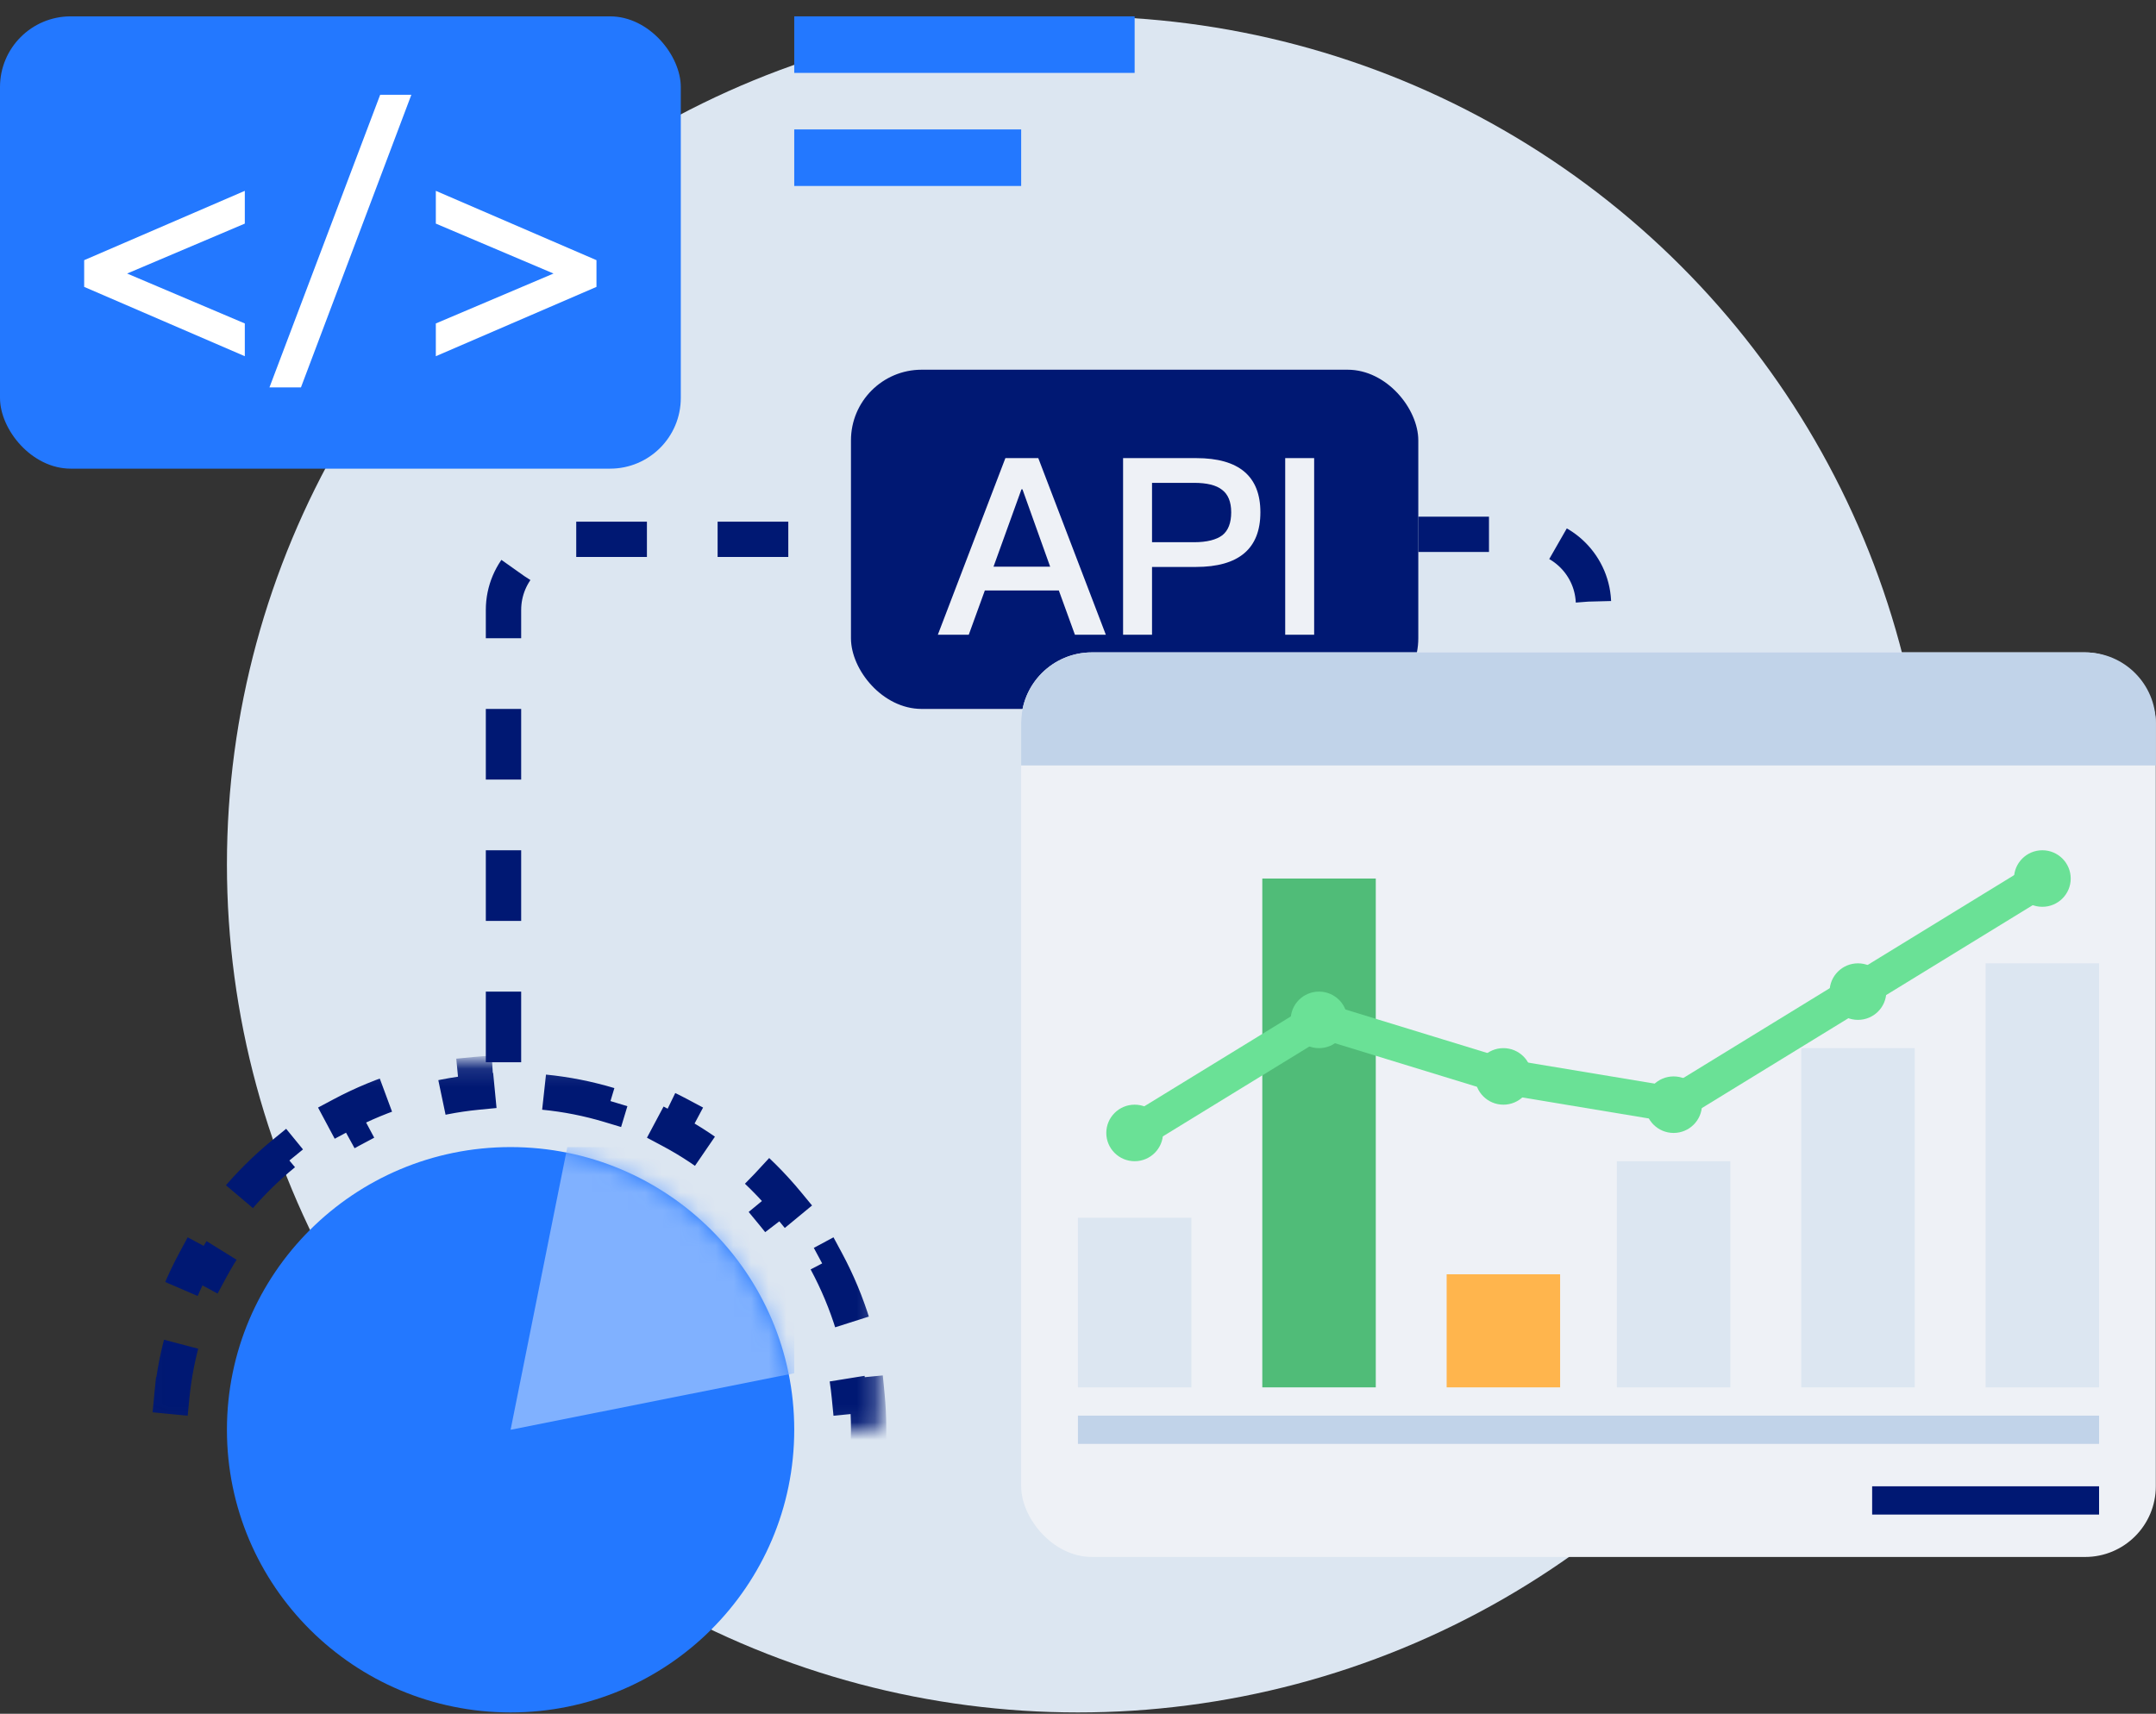<svg width="122" height="97" viewBox="0 0 122 97" fill="none" xmlns="http://www.w3.org/2000/svg">
	<rect x="0" y="0" width="122" height="97" fill="#333333" stroke="none"/>
	<ellipse cx="60.995" cy="48.926" rx="48.154" ry="48" fill="#DCE6F1" />
	<rect x="48.153" y="20.926" width="32.103" height="19.2" rx="4" fill="#001873" />
	<path d="M56.891 25.93L53.069 35.926H54.819L55.729 33.42H59.915L60.825 35.926H62.575L58.753 25.93H56.891ZM56.219 32.076L57.801 27.694H57.857L59.425 32.076H56.219ZM63.551 25.93V35.926H65.189V32.09H67.667C70.103 32.09 71.321 31.054 71.321 28.996C71.321 26.952 70.103 25.93 67.695 25.93H63.551ZM65.189 27.33H67.569C68.283 27.33 68.815 27.456 69.151 27.722C69.487 27.974 69.669 28.394 69.669 28.996C69.669 29.598 69.501 30.032 69.165 30.298C68.829 30.55 68.297 30.69 67.569 30.69H65.189V27.33ZM72.725 25.93V35.926H74.363V25.93H72.725Z" fill="#EEF1F6" />
	<rect y="0.926" width="38.523" height="25.6" rx="4" fill="#2378FF" />
	<path d="M13.853 10.802L4.763 14.726V16.238L13.853 20.162V18.308L7.193 15.482L13.853 12.656V10.802ZM21.512 5.366L15.248 21.926H17.03L23.276 5.366H21.512ZM24.662 10.802V12.656L31.322 15.482L24.662 18.308V20.162L33.752 16.238V14.726L24.662 10.802Z" fill="white" />
	<ellipse cx="28.892" cy="80.926" rx="16.051" ry="16" fill="#2378FF" />
	<mask id="mask0" mask-type="alpha" maskUnits="userSpaceOnUse" x="12" y="64" width="33" height="33">
		<ellipse cx="28.892" cy="80.926" rx="16.051" ry="16" fill="#50BC78" />
	</mask>
	<g mask="url(#mask0)">
		<path d="M32.103 64.926H44.944V77.726L28.893 80.926L32.103 64.926Z" fill="#80B1FF" />
	</g>
	<rect x="44.943" y="0.926" width="19.262" height="3.2" fill="#2378FF" />
	<rect x="44.943" y="7.326" width="12.841" height="3.2" fill="#2378FF" />
	<mask id="mask1" mask-type="alpha" maskUnits="userSpaceOnUse" x="8" y="60" width="42" height="21">
		<rect x="8.026" y="60.126" width="41.733" height="20.8" fill="#C4C4C4" />
	</mask>
	<g mask="url(#mask1)">
		<path d="M49.153 80.925C49.153 80.257 49.121 79.595 49.057 78.943L48.062 79.04C47.937 77.767 47.688 76.53 47.326 75.342L48.283 75.051C47.893 73.771 47.38 72.546 46.757 71.388L45.876 71.862C45.277 70.749 44.571 69.701 43.772 68.733L44.543 68.097C43.7 67.076 42.759 66.138 41.733 65.299L41.1 66.074C40.129 65.279 39.078 64.578 37.962 63.983L38.432 63.101C37.273 62.483 36.046 61.974 34.766 61.588L34.477 62.545C33.288 62.187 32.051 61.94 30.778 61.816L30.874 60.821C30.222 60.758 29.56 60.725 28.892 60.725C28.223 60.725 27.562 60.758 26.91 60.821L27.006 61.816C25.733 61.94 24.495 62.187 23.307 62.545L23.018 61.588C21.738 61.974 20.511 62.483 19.351 63.101L19.822 63.983C18.706 64.578 17.655 65.279 16.684 66.074L16.051 65.299C15.025 66.138 14.084 67.076 13.24 68.097L14.012 68.733C13.212 69.701 12.506 70.749 11.907 71.862L11.027 71.388C10.404 72.546 9.89 73.771 9.501 75.051L10.457 75.342C10.096 76.53 9.847 77.767 9.722 79.04L8.727 78.943C8.663 79.595 8.63 80.257 8.63 80.925C8.63 81.594 8.663 82.256 8.727 82.909L9.722 82.811C9.847 84.084 10.096 85.321 10.457 86.509L9.501 86.8C9.89 88.08 10.404 89.305 11.027 90.463L11.907 89.989C12.506 91.102 13.212 92.15 14.012 93.118L13.24 93.754C14.084 94.776 15.025 95.713 16.051 96.552L16.684 95.777C17.655 96.572 18.706 97.273 19.822 97.868L19.351 98.75C20.511 99.368 21.738 99.877 23.018 100.263L23.307 99.306C24.495 99.664 25.733 99.911 27.006 100.035L26.91 101.03C27.562 101.093 28.223 101.126 28.892 101.126C29.56 101.126 30.222 101.093 30.874 101.03L30.778 100.035C32.051 99.911 33.288 99.664 34.477 99.306L34.766 100.263C36.046 99.877 37.273 99.368 38.432 98.75L37.962 97.868C39.078 97.273 40.129 96.572 41.1 95.777L41.733 96.552C42.759 95.713 43.7 94.776 44.543 93.754L43.772 93.118C44.571 92.15 45.277 91.102 45.876 89.989L46.757 90.463C47.38 89.305 47.893 88.08 48.283 86.8L47.326 86.509C47.688 85.321 47.937 84.084 48.062 82.811L49.057 82.909C49.121 82.256 49.153 81.594 49.153 80.925Z" stroke="#001873" stroke-width="2" stroke-dasharray="4 4" />
	</g>
	<rect x="57.784" y="36.926" width="64.205" height="51.2" rx="4" fill="#EEF1F6" />
	<path d="M57.784 40.926C57.784 38.717 59.575 36.926 61.784 36.926H117.989C120.198 36.926 121.989 38.717 121.989 40.926V43.326H57.784V40.926Z" fill="#C1D3E9" />
	<rect x="105.938" y="84.126" width="12.841" height="1.6" fill="#001873" />
	<rect x="60.995" y="81.726" width="1.6" height="57.785" transform="rotate(-90 60.995 81.726)" fill="#C1D3E9" />
	<rect x="60.995" y="68.926" width="6.421" height="9.6" fill="#DCE6F1" />
	<rect x="71.429" y="49.726" width="6.421" height="28.8" fill="#50BC78" />
	<rect x="81.861" y="72.126" width="6.421" height="6.4" fill="#FFB54D" />
	<rect x="91.492" y="65.726" width="6.421" height="12.8" fill="#DCE6F1" />
	<rect x="101.926" y="59.326" width="6.421" height="19.2" fill="#DCE6F1" />
	<rect x="112.358" y="54.526" width="6.421" height="24" fill="#DCE6F1" />
	<ellipse cx="64.206" cy="64.126" rx="1.605" ry="1.6" fill="#6AE196" />
	<ellipse cx="74.638" cy="57.726" rx="1.605" ry="1.6" fill="#6AE196" />
	<ellipse cx="85.071" cy="60.926" rx="1.605" ry="1.6" fill="#6AE196" />
	<ellipse cx="94.703" cy="62.526" rx="1.605" ry="1.6" fill="#6AE196" />
	<ellipse cx="105.135" cy="56.126" rx="1.605" ry="1.6" fill="#6AE196" />
	<ellipse cx="115.569" cy="49.726" rx="1.605" ry="1.6" fill="#6AE196" />
	<path d="M64.205 64.126L74.638 57.726L85.072 60.926L94.703 62.526L105.136 56.126L115.569 49.726" stroke="#6AE196" stroke-width="2" />
	<path d="M28.491 60.126V34.526C28.491 32.317 30.282 30.526 32.491 30.526H51.364" stroke="#001873" stroke-width="2" stroke-dasharray="4 4" />
	<path d="M80.256 30.243L86.164 30.243C88.377 30.243 90.171 32.031 90.171 34.236L90.171 36.926" stroke="#001873" stroke-width="2" stroke-dasharray="4 4" />
</svg>

